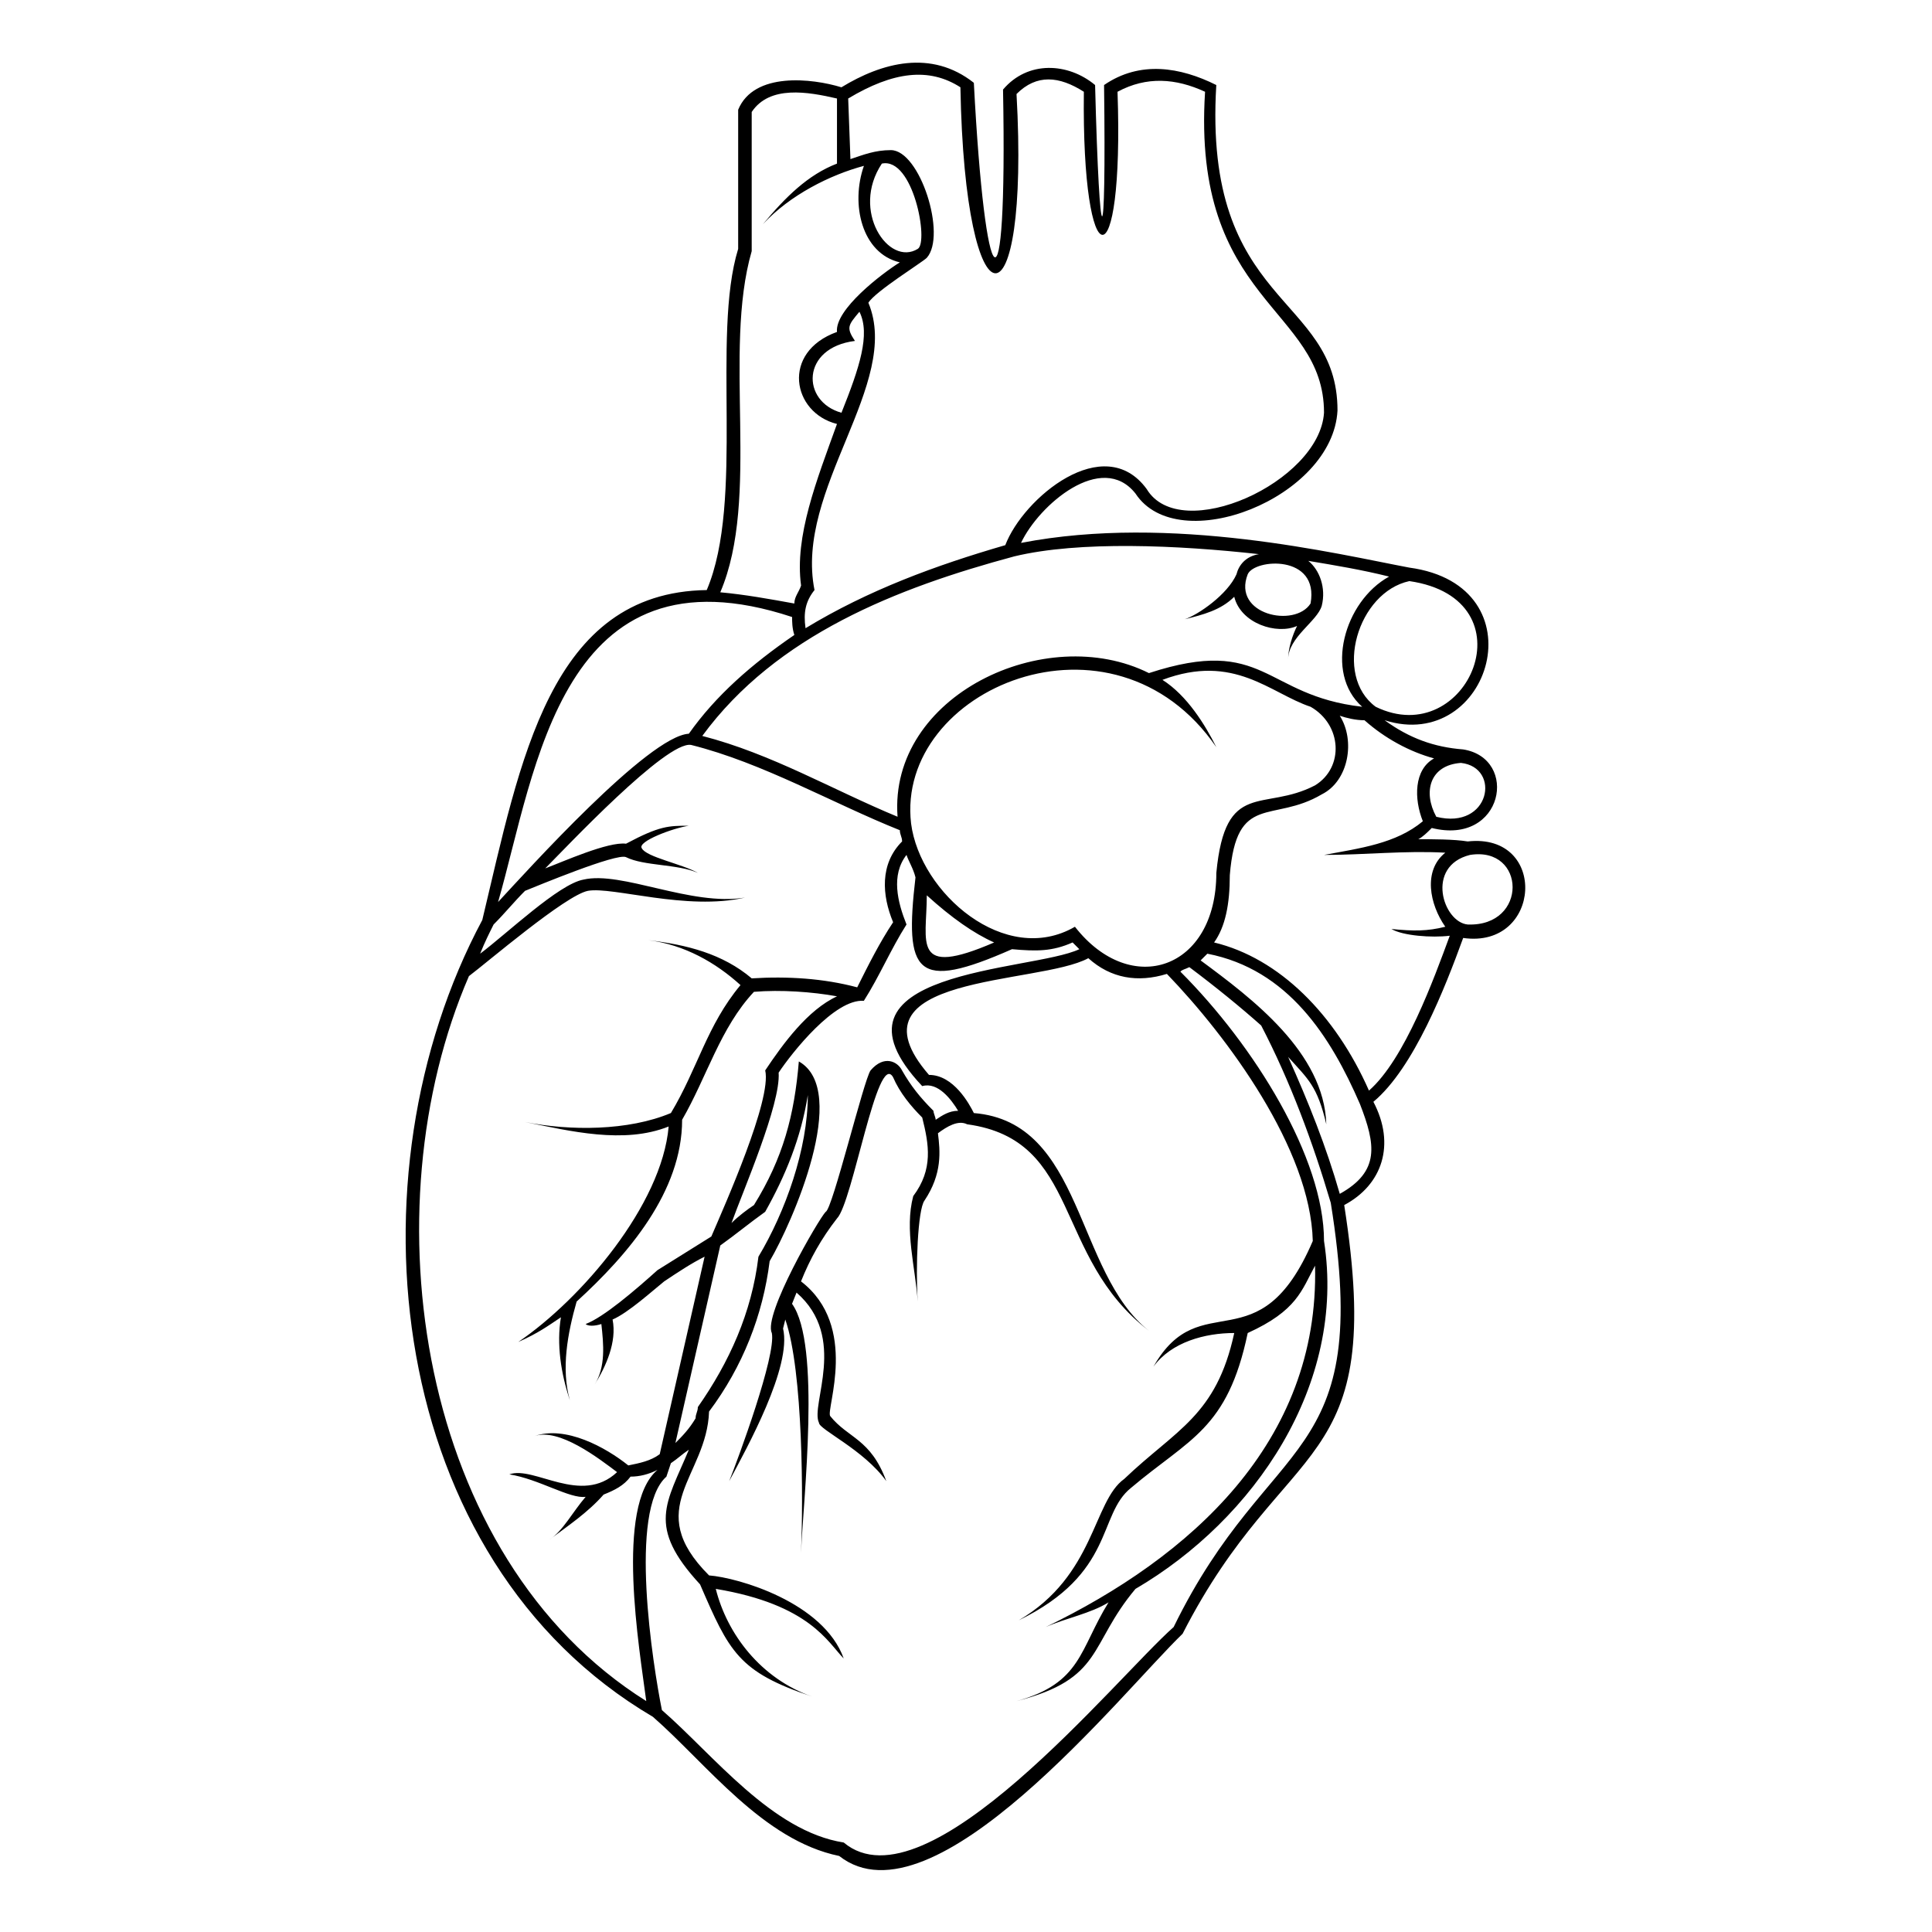 <?xml version="1.0" encoding="UTF-8"?>
<!-- The Best Svg Icon site in the world: iconSvg.co, Visit us! https://iconsvg.co -->
<svg fill="#000000" width="800px" height="800px" version="1.1" viewBox="144 144 512 512" xmlns="http://www.w3.org/2000/svg">
 <path d="m330.11 339.03c18.438 4.758 34.5 14.277 51.75 21.414-2.379-32.121 39.258-51.75 66.621-38.066 30.93-10.113 30.336 5.949 56.508 8.922-10.113-8.922-4.758-27.957 7.137-34.5-7.137-1.785-14.277-2.973-21.414-4.164 2.973 2.379 4.758 7.137 3.57 11.895-1.191 4.164-8.922 8.328-8.922 14.277 0-2.973 1.191-6.543 2.379-8.922-5.352 2.379-14.871-0.594-16.656-7.734-3.57 3.57-8.328 4.758-13.086 5.949 3.57-1.191 11.301-6.543 13.68-11.895 0.594-2.379 2.379-4.758 5.949-5.352-21.414-2.379-47.586-3.57-64.836 0.594-30.93 8.328-63.051 20.82-82.68 47.586zm161.2-35.094c2.379-13.086-14.871-11.895-16.656-7.734-4.164 10.707 12.492 14.277 16.656 7.734zm-81.488-136.21c6.543-7.734 17.25-7.137 24.387-1.191 1.191 46.395 2.973 46.395 2.379 0 9.516-6.543 20.223-4.758 29.742 0-3.57 58.887 32.121 55.316 32.121 86.25-1.191 23.199-42.23 39.258-53.535 22.008-8.922-11.301-25.578 2.973-30.336 13.086 39.852-7.734 83.867 2.973 102.9 6.543 35.094 4.758 21.414 49.371-6.543 40.449 6.543 4.758 13.086 7.137 20.82 7.734 14.871 2.379 10.707 25.578-8.328 20.82-1.191 1.191-2.379 2.379-3.57 2.973 3.57 0 9.516 0 13.086 0.594 21.414-2.379 19.629 28.551-1.191 25.578-4.758 13.086-13.086 34.5-23.793 43.422 5.949 11.301 2.379 22.008-7.734 27.363 11.301 71.973-15.465 60.078-42.828 113.61-16.059 15.465-66.023 78.516-91.008 58.887-20.223-4.164-35.094-24.387-49.371-36.879-70.781-41.637-81.488-143.35-45.207-211.16 10.113-42.23 17.844-86.844 59.48-87.438 10.113-23.793 1.191-67.215 8.328-90.41v-36.879c4.164-10.113 19.629-8.328 27.363-5.949 10.707-6.543 23.793-10.113 35.094-1.191 2.973 57.102 8.922 65.43 7.734 1.785zm-11.301-0.594c-8.328-5.352-17.844-4.164-29.742 2.973l0.594 16.059c3.57-1.191 6.543-2.379 10.707-2.379 7.734 0 14.871 22.602 9.516 28.551-1.191 1.191-13.68 8.922-15.465 11.895 8.922 21.414-19.629 49.371-14.277 76.137-2.379 2.973-2.973 5.949-2.379 10.113 16.656-10.113 34.5-16.656 52.938-22.008 4.758-12.492 26.172-30.336 37.473-14.871 8.922 14.871 45.801-1.785 46.992-20.223 0-27.957-35.094-29.145-31.523-85.059-7.734-3.57-15.465-4.164-23.199 0 1.785 51.152-9.516 49.965-8.922 0-6.543-4.164-12.492-4.758-17.844 0.594 3.57 63.645-13.68 63.645-14.871-1.785zm-31.523 86.25c4.758-11.895 7.734-20.82 4.758-26.766-2.973 3.57-3.57 4.164-1.191 7.734-14.277 1.785-14.277 16.059-3.57 19.035zm-1.191 2.973c-11.895-2.973-14.871-19.035 0-24.387-0.594-5.949 11.895-15.465 16.656-18.438-10.113-2.379-13.086-15.465-9.516-25.578-8.922 2.379-19.629 7.734-26.766 15.465 5.949-7.137 11.895-13.086 19.629-16.059v-17.25c-7.734-1.785-17.844-3.57-22.602 3.57v36.879c-7.734 26.766 2.379 65.43-8.328 90.41 6.543 0.594 13.086 1.785 19.629 2.973 0-1.785 1.191-2.973 1.785-4.758-1.785-13.086 4.164-27.957 9.516-42.828zm11.895-69c-8.328 12.492 1.785 27.363 9.516 22.602 2.973-1.785-1.191-24.387-9.516-22.602zm-101.71 195.7c7.734-8.328 39.852-44.016 50.559-44.609 7.137-10.113 16.656-18.438 27.957-26.172-0.594-1.785-0.594-3.57-0.594-4.758-61.266-20.223-67.809 40.449-77.922 75.543zm96.957 26.172c-7.734-0.594-19.035 13.68-22.602 19.035 0.594 8.328-9.516 31.523-12.492 39.852 1.785-1.785 4.164-3.57 5.949-4.758 7.734-12.492 10.707-23.793 11.895-38.066 13.68 7.734-1.785 42.828-7.734 52.938-1.785 14.277-7.137 27.957-16.059 39.852-0.594 17.25-17.844 25.578 0 43.422 7.734 0.594 30.336 7.137 35.688 22.008-4.164-4.164-8.922-14.277-33.906-18.438 2.973 11.895 11.895 23.793 25.578 28.551-19.629-6.543-22.008-11.895-29.742-29.742-14.277-15.465-8.922-21.414-2.973-35.688-1.785 1.191-2.973 2.379-4.758 3.57l-1.191 3.57c-10.113 8.922-3.57 49.965-1.191 61.859 13.68 11.895 29.145 32.121 48.18 35.094 22.008 18.438 71.973-43.422 87.438-57.102 25.578-52.344 52.938-42.23 41.637-112.42-4.758-16.059-10.707-32.121-18.438-46.992-5.352-4.758-11.895-10.113-19.035-15.465-1.191 0.594-1.785 0.594-2.379 1.191 19.629 19.629 38.066 49.371 38.066 71.379 5.949 38.066-18.438 73.758-49.965 92.195-12.492 14.871-8.328 23.793-31.523 29.742 17.25-4.758 16.656-13.68 24.387-26.172-4.758 2.973-11.301 4.164-16.656 6.543 38.066-18.438 72.566-48.773 71.379-95.766-3.57 6.543-4.758 11.895-17.844 17.844-5.352 25.578-15.465 27.957-30.93 41.043-8.922 7.137-4.164 22.602-29.742 35.094 20.223-11.895 19.629-31.523 27.957-37.473 13.68-13.086 24.387-16.656 29.145-38.664-7.734 0-16.656 2.379-21.414 8.922 12.492-22.008 27.957 0 42.23-33.309-0.594-24.387-22.602-54.129-38.664-70.781-7.734 2.379-14.871 1.191-20.82-4.164-13.086 7.137-65.43 4.164-42.23 30.93 6.543 0 10.707 7.734 11.895 10.113 29.145 2.379 26.766 42.23 46.395 57.695-25.578-19.629-17.844-50.559-48.18-54.723-2.379-1.191-5.352 0.594-7.734 2.379 0.594 4.758 1.191 10.707-3.57 17.844-1.785 2.379-2.379 17.844-1.785 26.766-0.594-8.922-3.57-19.035-1.191-27.957 5.352-7.137 4.164-13.68 2.379-20.82-2.973-2.973-5.949-6.543-7.734-10.707-4.164-7.137-10.707 33.309-14.871 37.473-4.164 5.352-7.137 10.707-9.516 16.656 15.465 11.895 6.543 33.906 7.734 35.688 4.758 5.949 10.707 5.949 14.871 17.25-5.949-8.328-17.844-13.68-17.844-15.465-2.379-4.758 7.734-22.602-5.949-34.5l-1.191 2.973c7.734 10.707 2.973 51.75 2.379 66.023 0.594-13.68 0.594-48.18-4.164-61.859l-0.594 2.379c2.379 10.113-9.516 31.523-14.277 40.449 2.379-5.949 12.492-33.309 11.301-39.258-2.379-4.758 12.492-30.336 14.277-32.121 1.785-0.594 10.113-35.094 11.895-37.473 3.57-4.164 7.137-2.379 8.328 0 2.379 4.164 4.758 7.137 8.328 10.707 0 0.594 0.594 1.785 0.594 2.379 1.785-1.191 3.57-2.379 5.949-2.379-1.785-2.973-5.352-7.734-9.516-6.543-29.145-30.93 29.145-30.336 41.637-36.285l-1.785-1.785c-5.352 2.379-9.516 2.379-16.059 1.785-25.578 11.301-28.551 6.543-25.578-19.035-0.594-2.379-1.785-4.164-2.379-5.949-4.164 5.352-2.379 12.492 0 18.438-4.164 6.543-7.137 13.68-11.301 20.223zm-7.137-1.191c-6.543-1.191-14.871-1.785-22.008-1.191-8.922 9.516-12.492 22.602-19.035 33.906 0 19.035-14.277 35.688-27.957 48.18-2.379 8.328-4.164 17.844-1.785 26.172-2.379-7.137-3.57-14.871-2.379-22.008-3.57 2.379-5.949 4.164-11.301 6.543 16.656-11.301 38.066-36.285 39.852-57.102-11.895 4.758-26.172 1.191-38.066-1.191 11.895 2.379 27.363 2.379 38.664-2.379 7.137-11.895 9.516-23.199 18.438-33.906-6.543-5.949-14.871-10.707-24.387-11.895 10.113 1.191 19.629 3.57 27.363 10.113 9.516-0.594 19.035 0 27.957 2.379 2.973-5.949 5.949-11.895 9.516-17.25-2.973-7.137-3.57-15.465 2.379-21.414 0-1.191-0.594-1.785-0.594-2.973-17.844-7.137-36.285-17.844-55.316-22.602-6.543-1.191-33.309 27.363-38.664 32.715 4.758-1.785 16.656-7.137 21.414-6.543 8.922-4.758 11.301-4.758 16.656-4.758-4.164 0.594-13.68 4.164-12.492 5.949 1.191 2.379 10.707 4.164 14.871 6.543-5.352-2.379-14.277-1.785-19.035-4.164-2.379-1.191-23.793 7.734-26.766 8.922-2.973 2.973-5.352 5.949-8.328 8.922-1.191 2.379-2.379 4.758-3.57 7.734 7.137-5.352 20.82-18.438 27.363-19.629 10.113-2.379 28.551 7.137 42.828 4.758-15.465 3.57-35.094-2.973-41.637-1.785-5.949 1.191-26.766 19.035-31.523 22.602-26.766 61.859-13.68 154.06 46.992 192.12-1.785-13.68-8.328-51.75 2.973-61.266-2.379 1.191-4.758 1.785-7.137 1.785-1.785 2.379-4.164 3.57-7.137 4.758-4.164 4.758-9.516 8.328-14.277 11.895 3.57-2.379 5.949-7.137 9.516-11.301-4.164 0.594-12.492-4.758-20.223-5.949 6.543-2.379 19.035 8.328 28.551-0.594-4.758-3.57-15.465-11.895-22.008-9.516 8.328-2.973 19.035 2.973 24.98 7.734 2.973-0.594 5.949-1.191 8.328-2.973l11.895-52.344c-3.57 1.785-7.137 4.164-10.707 6.543-2.973 2.379-9.516 8.328-13.68 10.113 1.191 5.949-1.785 12.492-4.758 17.25 2.973-4.758 2.379-10.707 1.785-16.059-1.785 0.594-3.57 0.594-4.164 0 4.758-1.785 13.086-8.922 19.035-14.277 4.758-2.973 9.516-5.949 14.277-8.922 3.57-8.328 16.059-36.285 14.277-44.016 4.758-7.137 11.301-16.059 19.035-19.629zm142.76-76.73c24.387 11.895 41.637-28.551 8.922-33.309-13.68 2.973-20.223 24.98-8.922 33.309zm-56.508-7.137c6.543 4.164 11.301 11.895 14.277 17.844-27.363-39.852-85.059-15.465-80.895 20.223 2.379 18.438 24.98 38.066 43.422 27.363 14.871 19.035 37.473 11.301 37.473-14.277 2.379-24.98 12.492-16.059 26.172-23.199 7.734-4.758 7.137-16.059-1.191-20.82-10.707-3.57-20.223-14.277-39.258-7.137zm46.992 9.516c4.164 6.543 2.379 17.25-4.758 20.82-13.086 7.734-22.602-0.594-24.387 21.414 0 7.734-1.191 13.68-4.164 17.844 17.25 4.164 32.121 19.035 41.043 39.258 9.516-8.328 17.25-29.742 21.414-41.043-4.758 0.594-12.492 0-15.465-1.785 5.949 0.594 9.516 0.594 14.277-0.594-4.164-5.949-5.949-14.871 0-19.629-10.707-0.594-21.414 0.594-32.121 0.594 9.516-1.785 19.035-2.973 26.172-8.922-2.379-5.949-2.379-13.68 2.973-16.656-6.543-1.785-13.086-5.352-18.438-10.113-2.379 0-4.758-0.594-6.543-1.191zm-35.094 63.051-1.785 1.785c13.68 10.113 32.715 24.387 33.309 43.422-2.379-10.113-4.758-11.895-10.113-17.844 5.352 11.895 10.113 23.793 13.68 36.285 10.707-5.949 9.516-13.086 5.352-23.793-7.734-17.844-19.035-35.688-40.449-39.852zm-56.508-2.973c-5.352-2.379-11.301-6.543-17.844-12.492 0 12.492-4.164 22.008 17.844 12.492zm123.72-47.586c-8.328 0.594-10.113 7.734-6.543 14.277 14.277 3.57 17.25-13.086 6.543-14.277zm2.379 24.387c-11.895 2.973-7.137 17.844-0.594 18.438 16.059 0.594 15.465-20.82 0.594-18.438zm-198.67 103.5-11.895 52.344c1.785-1.785 3.57-3.57 5.352-6.543 0-1.191 0.594-1.785 0.594-2.973 8.328-11.895 14.277-24.98 16.059-39.852 7.137-11.895 13.086-28.551 13.086-42.828-1.785 11.301-5.949 21.414-11.301 30.93-4.164 2.973-7.734 5.949-11.895 8.922z"/>
</svg>
